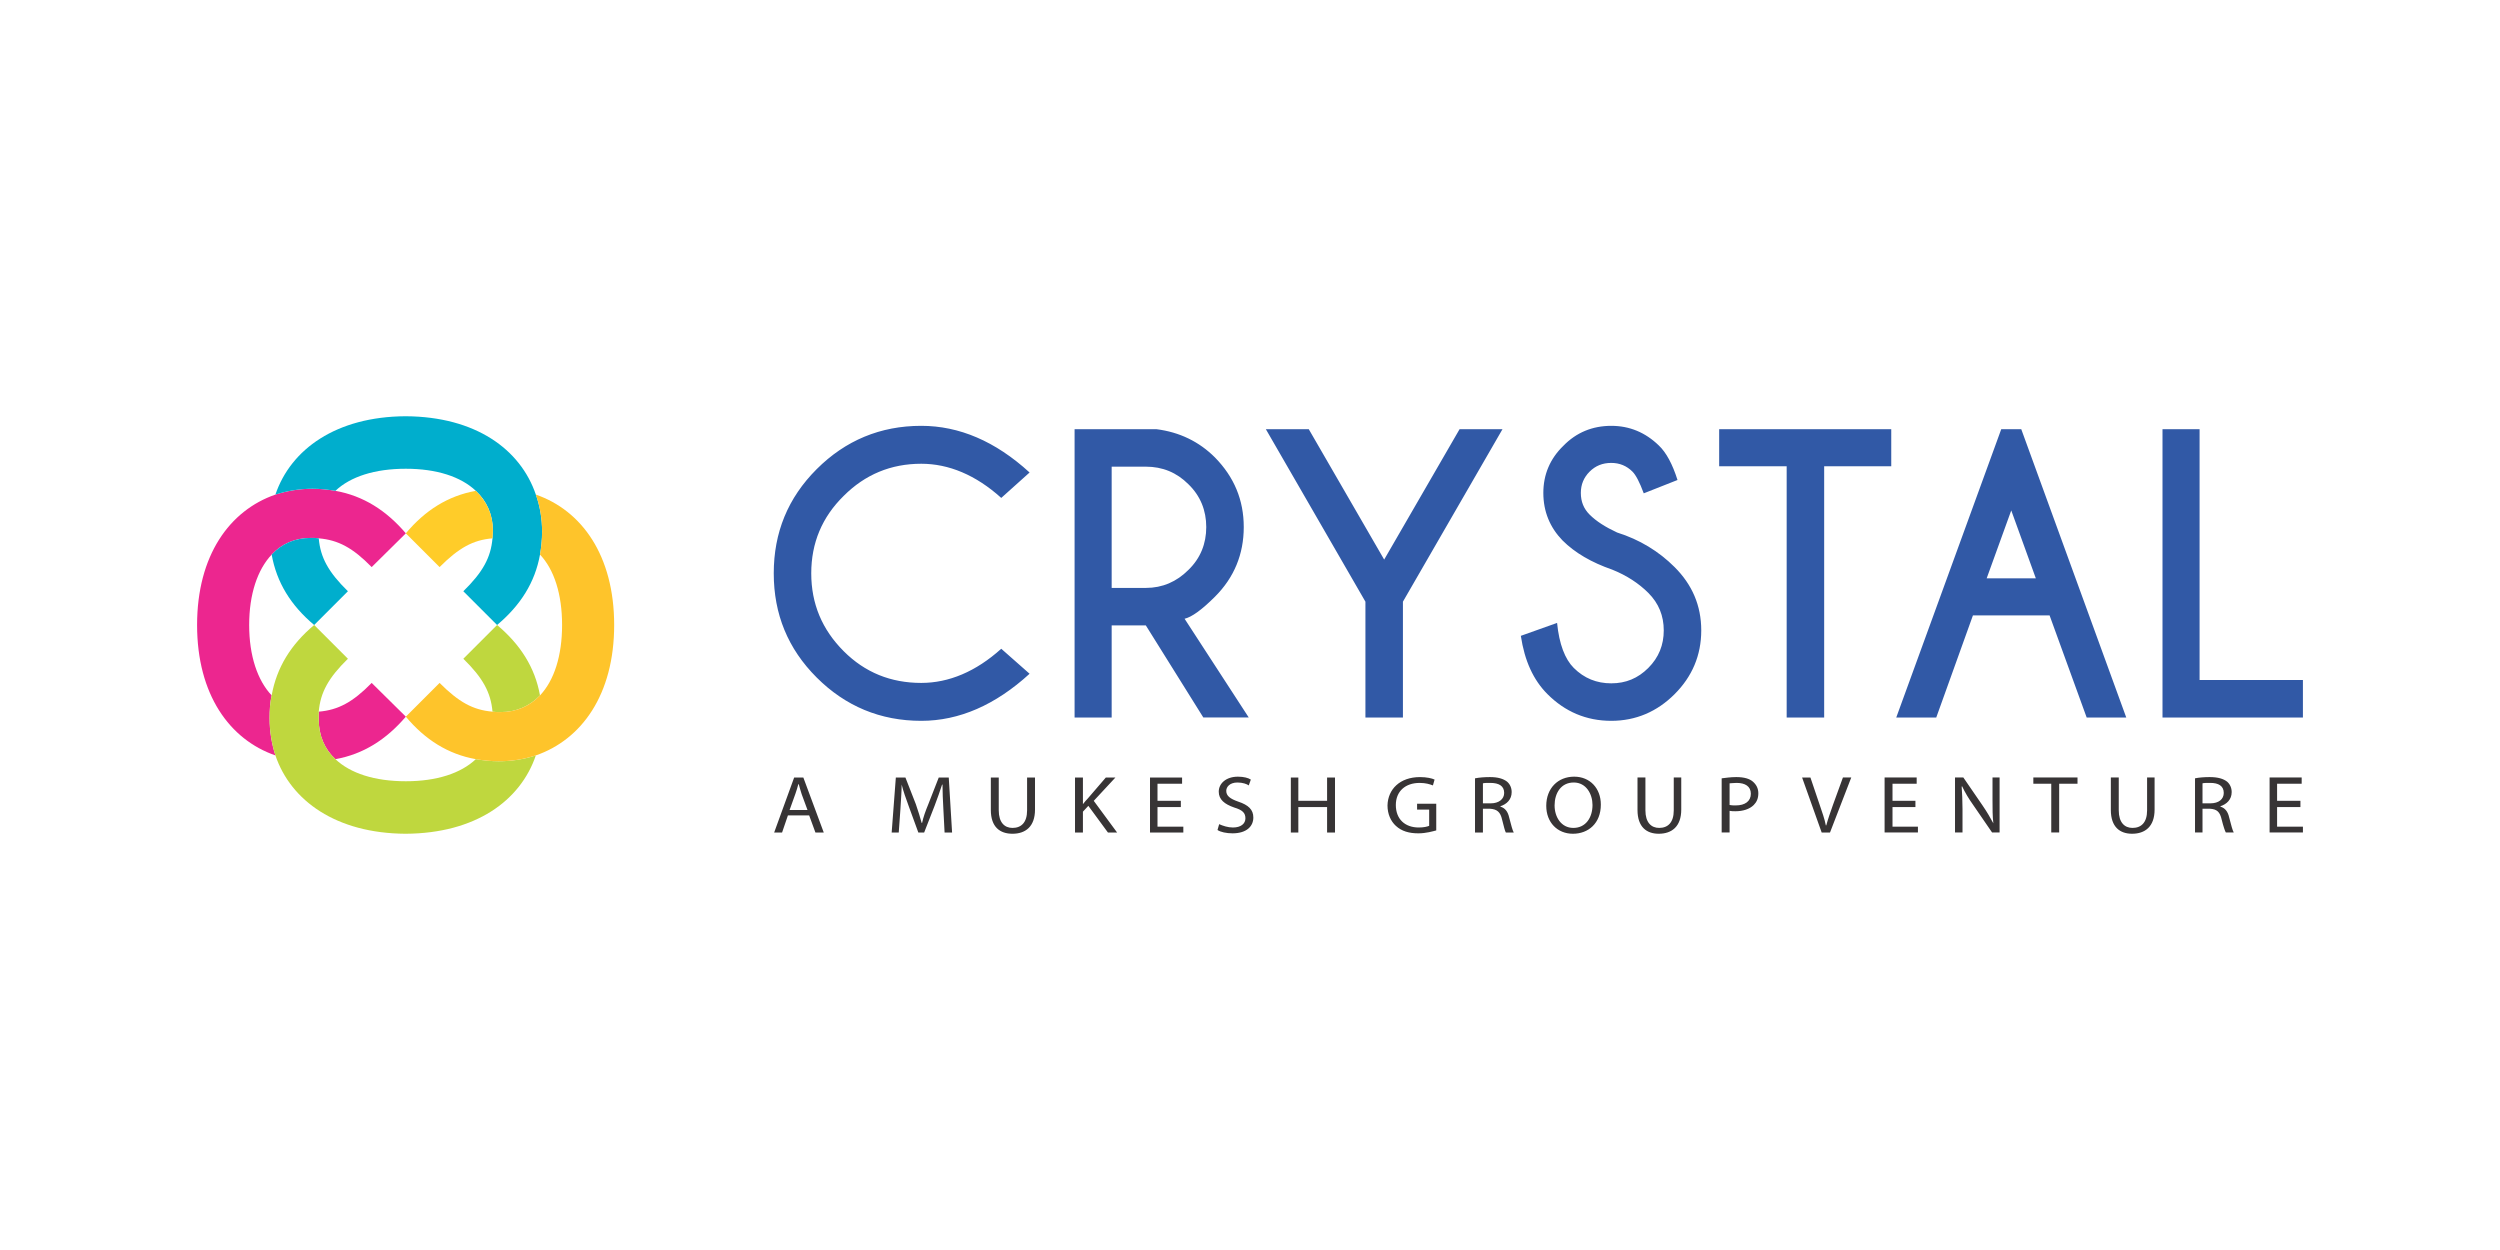 <?xml version="1.0" encoding="UTF-8"?>
<!DOCTYPE svg PUBLIC "-//W3C//DTD SVG 1.1//EN" "http://www.w3.org/Graphics/SVG/1.1/DTD/svg11.dtd">
<!-- Creator: CorelDRAW X8 -->
<svg xmlns="http://www.w3.org/2000/svg" xml:space="preserve" width="6in" height="3in" version="1.1" style="shape-rendering:geometricPrecision; text-rendering:geometricPrecision; image-rendering:optimizeQuality; fill-rule:evenodd; clip-rule:evenodd"
viewBox="0 0 6000 3000"
 xmlns:xlink="http://www.w3.org/1999/xlink">
 <defs>
  <style type="text/css">
   <![CDATA[
    .fil0 {fill:none}
    .fil1 {fill:#373435;fill-rule:nonzero}
    .fil6 {fill:#FFCC29;fill-rule:nonzero}
    .fil7 {fill:#FEC42B;fill-rule:nonzero}
    .fil3 {fill:#EC268F;fill-rule:nonzero}
    .fil5 {fill:#BFD73E;fill-rule:nonzero}
    .fil2 {fill:#3159A6;fill-rule:nonzero}
    .fil4 {fill:#00AECD;fill-rule:nonzero}
   ]]>
  </style>
 </defs>
 <g id="Layer_x0020_1">
  <rect class="fil0" width="6000" height="3000"/>
  <g id="_901047024">
   <g>
    <path class="fil1" d="M1942 1957l15 41 20 0 -49 -132 -22 0 -48 132 19 0 14 -41 51 0zm-47 -13l14 -39c3,-8 5,-16 7,-23l1 0c2,7 4,15 7,24l14 38 -43 0zm372 54l18 0 -8 -132 -24 0 -25 64c-7,17 -12,31 -15,45l-1 0c-4,-14 -8,-28 -14,-45l-25 -64 -23 0 -10 132 17 0 4 -56c1,-20 3,-42 3,-59l0 0c4,16 10,33 17,52l23 63 14 0 25 -64c7,-19 13,-35 18,-51l1 0c0,17 1,39 2,57l3 58zm111 -132l0 78c0,41 22,57 52,57 31,0 54,-17 54,-58l0 -77 -19 0 0 79c0,29 -14,42 -35,42 -19,0 -33,-13 -33,-42l0 -79 -19 0zm202 132l19 0 0 -50 13 -14 47 64 22 0 -56 -76 52 -56 -23 0 -43 50c-4,4 -8,9 -12,14l0 0 0 -64 -19 0 0 132zm254 -76l-56 0 0 -41 59 0 0 -15 -77 0 0 132 80 0 0 -14 -62 0 0 -47 56 0 0 -15zm88 70c7,5 22,8 36,8 34,0 50,-17 50,-38 0,-19 -12,-30 -36,-38 -20,-7 -29,-14 -29,-26 0,-9 8,-20 27,-20 13,0 23,4 27,7l5 -14c-6,-4 -17,-7 -31,-7 -28,0 -46,16 -46,36 0,19 14,30 37,38 20,6 27,13 27,26 0,13 -11,22 -30,22 -12,0 -24,-4 -33,-8l-4 14zm176 -126l0 132 18 0 0 -61 69 0 0 61 19 0 0 -132 -19 0 0 56 -69 0 0 -56 -18 0zm349 63l-46 0 0 14 29 0 0 39c-5,2 -13,4 -25,4 -33,0 -55,-20 -55,-54 0,-33 23,-53 57,-53 15,0 24,3 32,6l4 -14c-6,-3 -19,-6 -35,-6 -48,0 -77,29 -78,68 0,21 8,38 20,49 14,13 32,18 54,18 19,0 35,-5 43,-7l0 -64zm93 69l19 0 0 -57 17 0c17,1 25,8 29,26 4,16 7,28 9,31l19 0c-3,-5 -6,-17 -11,-36 -3,-14 -10,-23 -21,-26l0 -1c15,-5 27,-16 27,-34 0,-10 -4,-19 -11,-25 -9,-7 -22,-11 -41,-11 -13,0 -26,1 -36,3l0 130zm19 -118c3,-1 9,-1 18,-1 20,0 33,7 33,24 0,15 -13,25 -32,25l-19 0 0 -48zm219 -16c-39,0 -67,28 -67,70 0,40 27,67 64,67 37,0 67,-25 67,-70 0,-39 -26,-67 -64,-67zm-1 14c30,0 45,28 45,54 0,30 -16,55 -46,55 -29,0 -45,-26 -45,-54 0,-29 15,-55 46,-55zm153 -12l0 78c0,41 22,57 51,57 31,0 54,-17 54,-58l0 -77 -18 0 0 79c0,29 -14,42 -35,42 -19,0 -33,-13 -33,-42l0 -79 -19 0zm202 132l19 0 0 -52c4,1 9,1 14,1 18,0 34,-5 44,-15 7,-7 11,-16 11,-28 0,-12 -5,-21 -13,-28 -8,-7 -21,-11 -40,-11 -14,0 -26,2 -35,3l0 130zm19 -118c3,0 9,-1 17,-1 20,0 34,8 34,26 0,18 -14,28 -36,28 -6,0 -11,0 -15,-1l0 -52zm241 118l51 -132 -20 0 -24 66c-6,17 -12,34 -16,49l-1 0c-3,-16 -9,-32 -15,-50l-22 -65 -20 0 47 132 20 0zm205 -76l-55 0 0 -41 58 0 0 -15 -77 0 0 132 80 0 0 -14 -61 0 0 -47 55 0 0 -15zm113 76l0 -56c0,-22 -1,-38 -2,-54l1 -1c7,15 16,30 26,44l46 67 18 0 0 -132 -17 0 0 56c0,20 0,36 2,54l0 0c-7,-13 -15,-27 -26,-43l-46 -67 -20 0 0 132 18 0zm213 0l19 0 0 -117 44 0 0 -15 -106 0 0 15 43 0 0 117zm143 -132l0 78c0,41 22,57 51,57 31,0 54,-17 54,-58l0 -77 -18 0 0 79c0,29 -14,42 -35,42 -19,0 -33,-13 -33,-42l0 -79 -19 0zm202 132l18 0 0 -57 18 0c17,1 24,8 28,26 4,16 8,28 10,31l19 0c-3,-5 -6,-17 -11,-36 -3,-14 -10,-23 -21,-26l0 -1c15,-5 27,-16 27,-34 0,-10 -4,-19 -11,-25 -9,-7 -22,-11 -42,-11 -12,0 -26,1 -35,3l0 130zm18 -118c3,-1 10,-1 19,-1 19,0 32,7 32,24 0,15 -12,25 -32,25l-19 0 0 -48zm235 42l-56 0 0 -41 59 0 0 -15 -77 0 0 132 80 0 0 -14 -62 0 0 -47 56 0 0 -15z"/>
    <path class="fil2" d="M2403 1557l68 60c-82,75 -169,113 -260,113 -98,0 -182,-35 -251,-104 -69,-69 -103,-152 -103,-250 0,-98 34,-181 103,-250 69,-69 153,-104 251,-104 91,0 178,37 260,112l-68 61c-61,-55 -126,-82 -192,-82 -73,0 -135,26 -186,77 -52,51 -78,113 -78,186 0,73 26,135 78,187 51,51 113,76 186,76 66,0 131,-27 192,-82zm265 -437l0 291 82 0c40,0 74,-15 102,-43 29,-28 43,-63 43,-103 0,-40 -14,-75 -43,-103 -28,-28 -62,-42 -102,-42l-82 0zm82 381l-82 0 0 221 -89 0 0 -692 196 0c56,7 103,30 141,68 46,47 69,102 69,167 0,65 -23,121 -69,167 -32,32 -56,49 -73,53l154 237 -109 0 -138 -221zm527 -57l-239 -414 103 0 181 313 181 -313 103 0 -239 414 0 278 -90 0 0 -278zm592 -77c-49,-17 -89,-40 -119,-70 -30,-31 -46,-69 -46,-114 0,-44 16,-82 48,-113 31,-32 70,-48 115,-48 44,0 82,16 114,47 18,17 33,45 45,83l-81 32c-10,-27 -19,-44 -27,-52 -14,-14 -31,-21 -51,-21 -21,0 -38,7 -52,21 -14,14 -21,31 -21,51 0,21 7,38 21,52 16,16 38,30 66,43 54,17 100,45 138,83 42,42 64,92 64,152 0,60 -22,111 -64,153 -42,42 -93,64 -152,64 -60,0 -111,-22 -153,-64 -34,-34 -55,-80 -64,-140l87 -31c5,51 19,87 40,108 25,25 55,37 90,37 35,0 64,-12 89,-37 25,-25 37,-55 37,-90 0,-35 -12,-65 -37,-90 -23,-23 -52,-42 -87,-56zm509 -248l0 603 -90 0 0 -603 -162 0 0 -89 413 0 0 89 -161 0zm508 269l-59 -163 -59 163 118 0zm-35 -358l252 692 -95 0 -89 -245 -184 0 -88 245 -96 0 252 -692 48 0zm339 692l0 -692 89 0 0 602 248 0 0 90 -337 0z"/>
   </g>
   <g>
    <path class="fil3" d="M765 1708c0,6 0,13 0,19 0,38 14,71 40,95 67,-12 122,-47 169,-102l-82 -81c-45,46 -80,65 -127,69z"/>
    <path class="fil3" d="M746 1291c7,0 13,0 19,1 47,4 82,23 127,69l82 -81c-47,-55 -102,-90 -169,-102 -18,-3 -36,-5 -55,-5 -31,0 -61,5 -89,14 -110,38 -188,146 -188,313l0 0 0 0 0 0 0 0c0,167 78,275 188,313 -9,-28 -14,-58 -14,-89 0,-19 1,-38 5,-55 -34,-36 -54,-95 -54,-169 0,-74 20,-133 54,-169 24,-26 56,-40 94,-40z"/>
    <path class="fil4" d="M765 1292c-6,-1 -12,-1 -19,-1 -38,0 -70,14 -94,40 12,67 46,122 102,169l81 -81c-47,-46 -66,-81 -70,-127z"/>
    <path class="fil4" d="M1286 1187c-37,-109 -145,-187 -312,-188l0 0c0,0 0,0 0,0 0,0 -1,0 -1,0l0 0c-166,1 -275,79 -312,188 28,-9 58,-14 89,-14 19,0 37,2 55,5 36,-34 94,-53 169,-53 74,0 132,19 168,53 26,24 41,57 41,95 0,6 -1,13 -1,19 -4,46 -23,81 -70,127l81 81c56,-47 91,-102 103,-169 3,-17 5,-36 5,-55 0,-31 -5,-61 -15,-89z"/>
    <path class="fil5" d="M1193 1500l-81 81c47,46 66,81 70,127 6,1 12,1 19,1 38,0 70,-14 95,-40 -12,-67 -47,-122 -103,-169z"/>
    <path class="fil5" d="M1142 1822c-36,34 -94,53 -168,53 -75,0 -133,-19 -169,-53 -26,-24 -40,-57 -40,-95 0,-6 0,-13 0,-19 4,-46 23,-81 70,-127l-81 -81c-56,47 -90,102 -102,169 -4,17 -5,36 -5,55 0,31 5,61 14,89 37,109 146,187 312,188l0 0c0,0 1,0 1,0 0,0 0,0 0,0l0 0c167,-1 275,-79 312,-188 -28,9 -57,14 -89,14 -19,0 -37,-2 -55,-5z"/>
    <path class="fil6" d="M1182 1292c0,-6 1,-13 1,-19 0,-38 -15,-70 -41,-95 -67,12 -122,47 -168,102l81 81c46,-46 80,-65 127,-69z"/>
    <path class="fil7" d="M1474 1500l0 0c0,-167 -78,-275 -188,-313 10,28 15,58 15,89 0,19 -2,38 -5,55 34,36 53,95 53,169 0,74 -19,133 -53,169 -25,26 -57,40 -95,40 -7,0 -13,0 -19,-1 -47,-4 -81,-23 -127,-69l-81 81c46,55 101,90 168,102 18,3 36,5 55,5 32,0 61,-5 89,-14 110,-38 188,-146 188,-313l0 0 0 0 0 0z"/>
   </g>
  </g>
 </g>
</svg>
